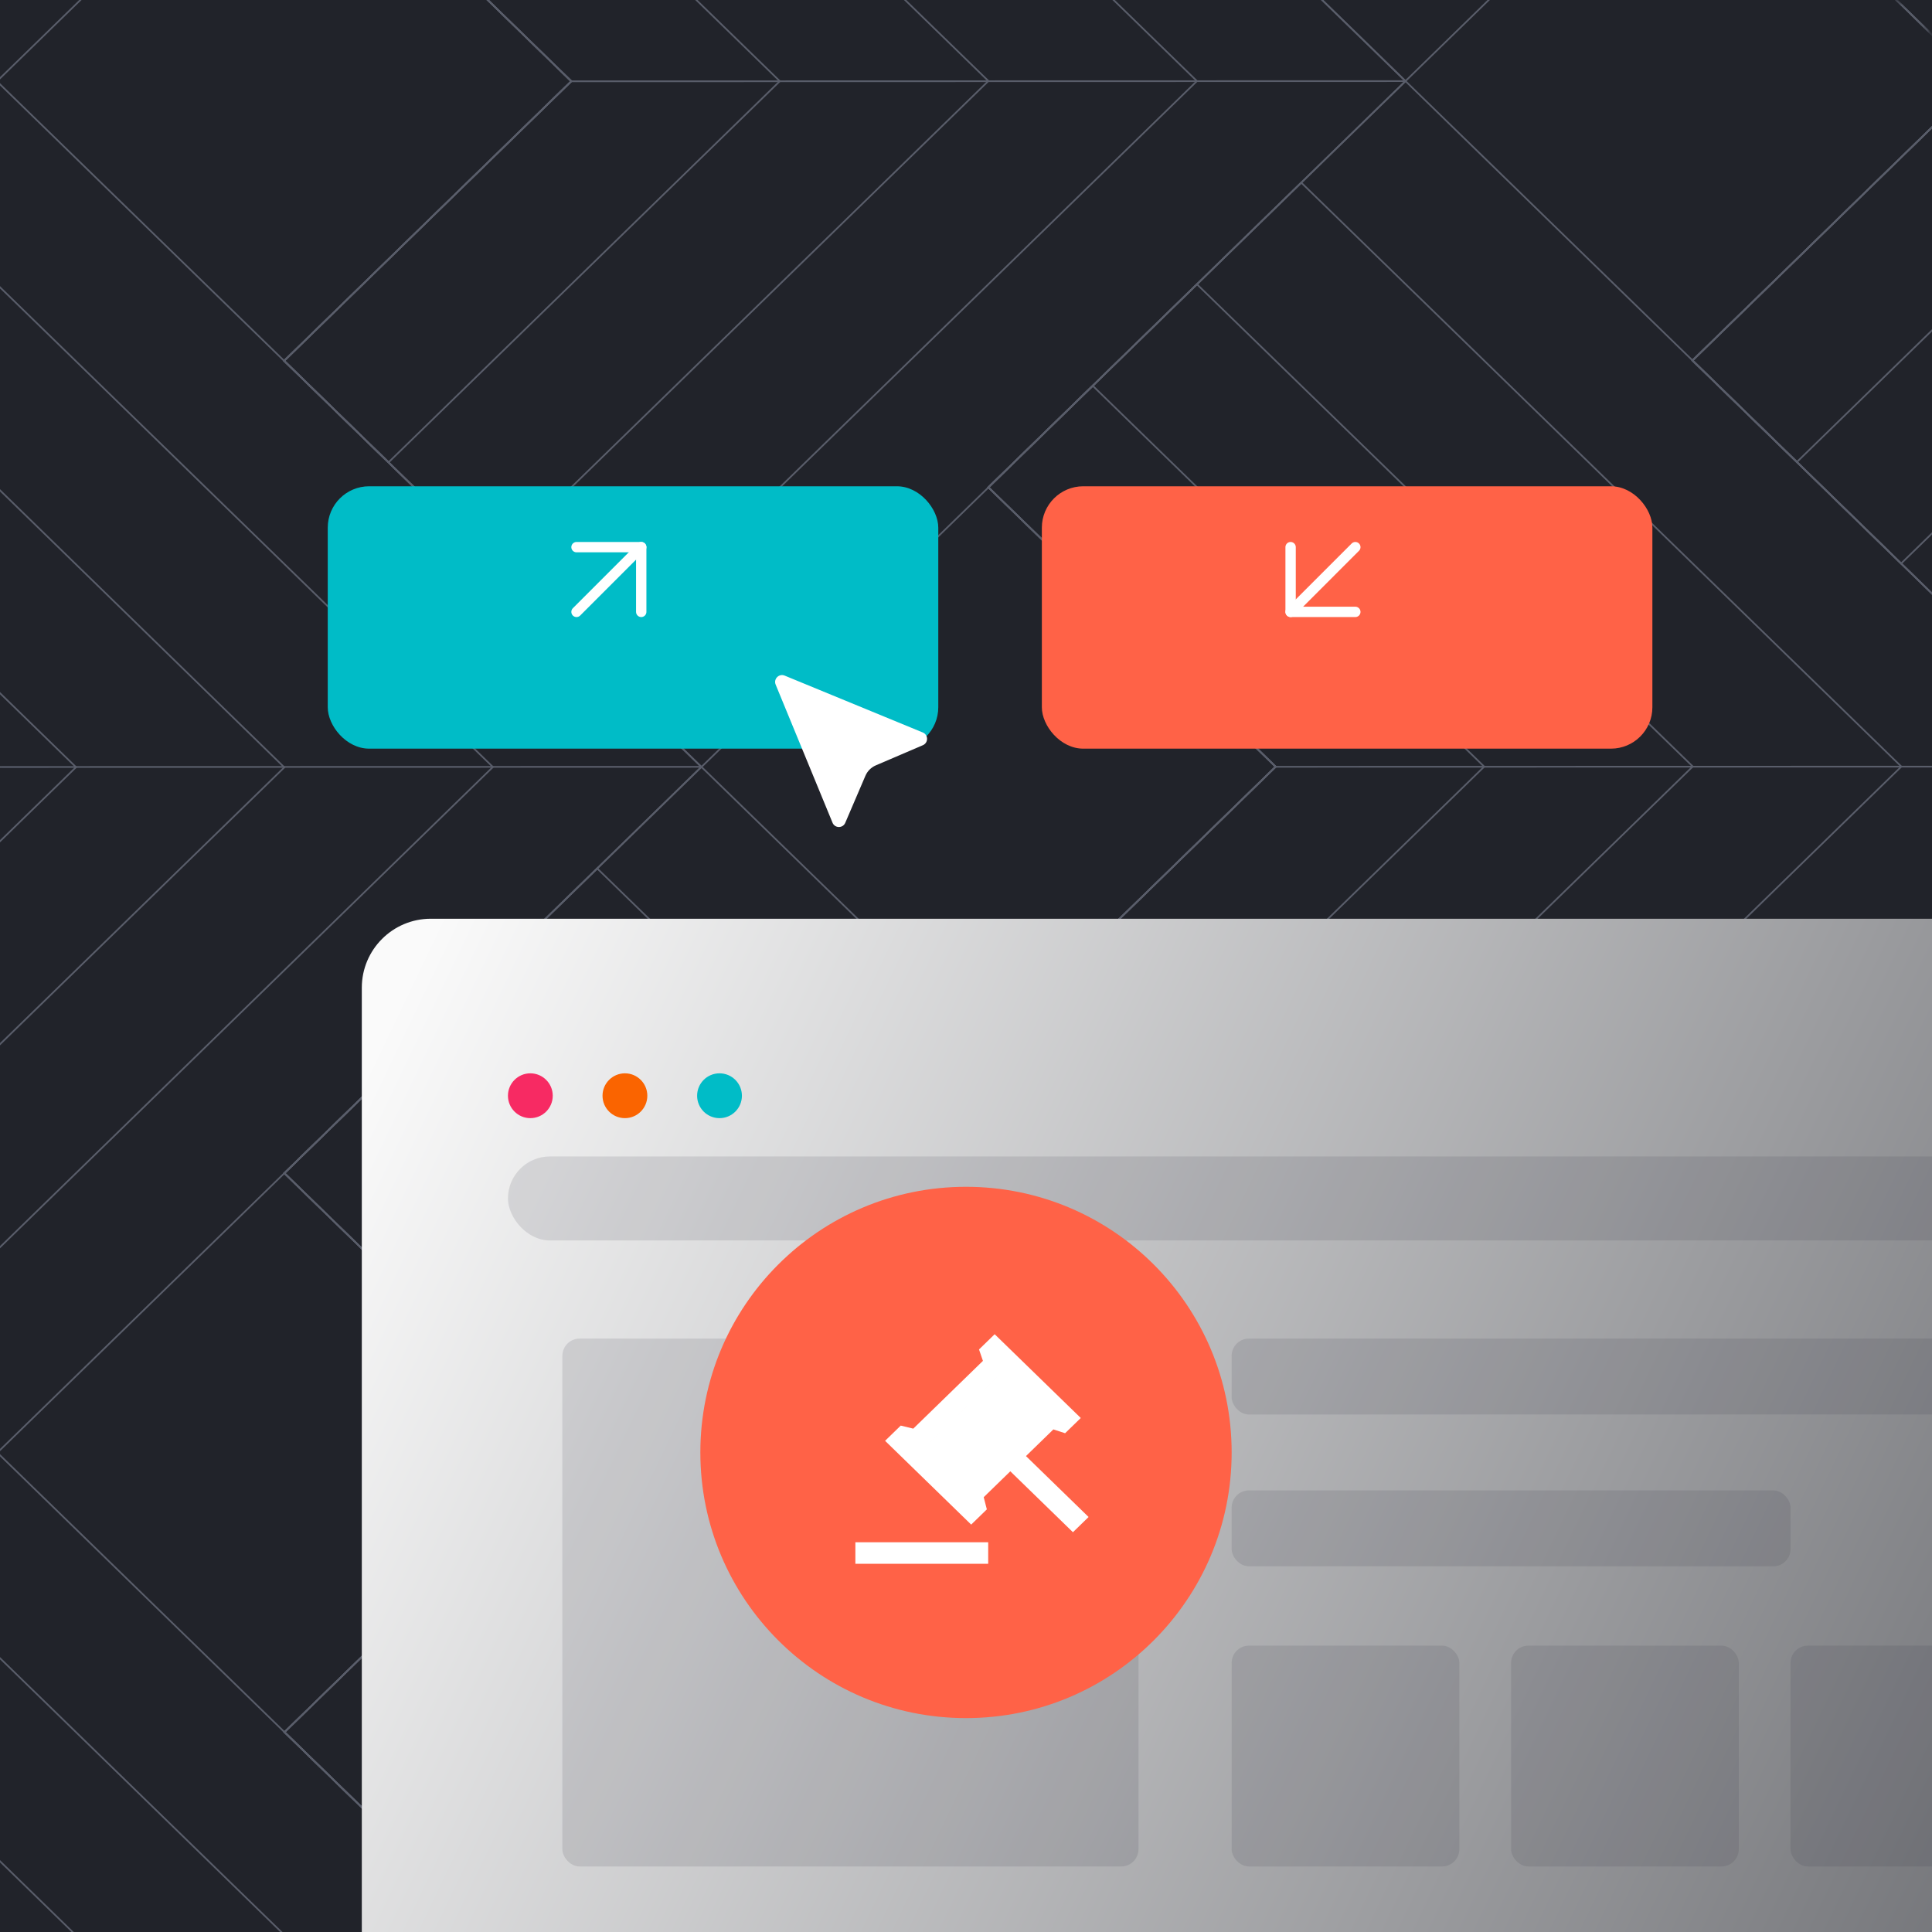 <svg width="560" height="560" viewBox="0 0 560 560" fill="none" xmlns="http://www.w3.org/2000/svg">
<g clip-path="url(#clip0_1164_1724)">
<rect width="560" height="560" fill="#21232A"/>
<mask id="mask0_1164_1724" style="mask-type:alpha" maskUnits="userSpaceOnUse" x="-1" y="-2" width="562" height="879">
<path d="M-1 -1.138L531.985 -1.269C542.066 -1.271 547.107 -1.272 550.958 0.689C554.345 2.414 557.099 5.167 558.826 8.553C560.789 12.403 560.79 17.444 560.792 27.524L560.993 847.919C560.995 858 560.997 863.041 559.036 866.892C557.311 870.279 554.558 873.033 551.171 874.76C547.321 876.723 542.281 876.724 532.2 876.726L-0.785 876.857L-1 -1.138Z" fill="#6746F6"/>
</mask>
<g mask="url(#mask0_1164_1724)">
<path d="M407.392 23.512L203.331 222.304L173.082 192.865L142.834 163.459L112.619 134.02L82.37 104.582L165.594 23.57L82.33 -57.433L203.232 -175.181L407.392 23.512Z" stroke="#595D6A" stroke-width="0.49" stroke-miterlimit="10"/>
<path d="M172.991 -145.756L112.556 -86.882L82.323 -57.429L165.587 23.543L82.363 104.586L112.611 134.025L173.075 192.87L346.935 23.499L172.991 -145.756Z" stroke="#595D6A" stroke-width="0.49" stroke-miterlimit="10"/>
<path d="M142.76 -116.309L112.559 -86.888L82.325 -57.435L165.59 23.537L82.365 104.58L112.614 134.019L142.829 163.425L286.488 23.476L142.76 -116.309Z" stroke="#595D6A" stroke-width="0.49" stroke-miterlimit="10"/>
<path d="M112.552 -86.879L82.318 -57.426L165.582 23.545L82.358 104.589L112.606 134.027L226.032 23.531L112.552 -86.879Z" stroke="#595D6A" stroke-width="0.49" stroke-miterlimit="10"/>
<path d="M165.578 23.563L226.027 23.549L286.477 23.534L346.926 23.52L407.375 23.505" stroke="#595D6A" stroke-width="0.49" stroke-miterlimit="10"/>
<path d="M203.171 -175.235L172.969 -145.782L112.535 -86.908L82.301 -57.455L-0.891 23.557L-0.988 -373.928L52.028 -322.331L82.243 -292.925L112.491 -263.487L203.171 -175.235Z" stroke="#595D6A" stroke-width="0.49" stroke-miterlimit="10"/>
<path d="M203.279 222.278L173.078 251.731L142.844 281.184L112.643 310.605L82.409 340.058L-0.782 421.07L-0.881 23.585L82.351 104.588L112.599 134.026L203.279 222.278Z" stroke="#595D6A" stroke-width="0.49" stroke-miterlimit="10"/>
<path d="M-0.855 82.443L-0.786 362.272L142.873 222.323L-0.855 82.443Z" stroke="#595D6A" stroke-width="0.49" stroke-miterlimit="10"/>
<path d="M-0.855 141.292L-0.815 303.466L82.409 222.423L-0.855 141.292Z" stroke="#595D6A" stroke-width="0.49" stroke-miterlimit="10"/>
<path d="M-0.83 200.115L-0.819 244.634L22.036 222.369L-0.83 200.115Z" stroke="#595D6A" stroke-width="0.49" stroke-miterlimit="10"/>
<path d="M203.28 222.268L142.864 222.283L82.414 222.297L21.965 222.312L-0.83 222.317" stroke="#595D6A" stroke-width="0.49" stroke-miterlimit="10"/>
<path d="M815.71 420.892L611.649 619.684L581.401 590.245L551.153 560.807L520.937 531.4L490.689 501.962L573.913 420.95L490.648 339.947L611.55 222.198L815.71 420.892Z" stroke="#595D6A" stroke-width="0.49" stroke-miterlimit="10"/>
<path d="M581.323 251.628L551.089 281.081L520.888 310.502L490.655 339.955L573.919 420.927L490.695 501.97L520.943 531.409L581.407 590.254L755.267 420.883L581.323 251.628Z" stroke="#595D6A" stroke-width="0.49" stroke-miterlimit="10"/>
<path d="M551.094 281.084L520.893 310.505L490.659 339.958L573.924 420.929L490.699 501.973L520.948 531.411L551.163 560.818L694.822 420.868L551.094 281.084Z" stroke="#595D6A" stroke-width="0.49" stroke-miterlimit="10"/>
<path d="M520.903 310.492L490.669 339.945L573.934 420.916L490.71 501.96L520.958 531.398L634.383 420.902L520.903 310.492Z" stroke="#595D6A" stroke-width="0.49" stroke-miterlimit="10"/>
<path d="M611.55 222.202L407.489 420.994L377.241 391.555L346.992 362.149L316.777 332.71L286.528 303.272L369.753 222.26L286.488 141.257L407.39 23.509L611.55 222.202Z" stroke="#595D6A" stroke-width="0.49" stroke-miterlimit="10"/>
<path d="M377.171 52.938L316.736 111.812L286.502 141.265L369.767 222.237L286.543 303.28L316.791 332.719L377.255 391.564L551.115 222.193L377.171 52.938Z" stroke="#595D6A" stroke-width="0.49" stroke-miterlimit="10"/>
<path d="M346.93 82.385L316.729 111.807L286.495 141.259L369.76 222.231L286.535 303.274L316.784 332.713L346.999 362.12L490.658 222.17L346.93 82.385Z" stroke="#595D6A" stroke-width="0.49" stroke-miterlimit="10"/>
<path d="M316.721 111.806L286.488 141.259L369.752 222.231L286.528 303.274L316.776 332.713L430.202 222.216L316.721 111.806Z" stroke="#595D6A" stroke-width="0.49" stroke-miterlimit="10"/>
<path d="M369.744 222.257L430.193 222.243L490.643 222.228L551.092 222.214L611.541 222.199" stroke="#595D6A" stroke-width="0.49" stroke-miterlimit="10"/>
<path d="M611.644 619.684L407.583 818.476L377.334 789.038L347.086 759.599L316.871 730.193L286.622 700.754L369.846 619.743L286.582 538.739L407.484 420.991L611.644 619.684Z" stroke="#595D6A" stroke-width="0.49" stroke-miterlimit="10"/>
<path d="M377.257 450.412L347.023 479.865L316.822 509.286L286.588 538.739L369.853 619.711L286.629 700.754L316.877 730.193L377.341 789.038L551.201 619.667L377.257 450.412Z" stroke="#595D6A" stroke-width="0.49" stroke-miterlimit="10"/>
<path d="M347.027 479.868L316.826 509.289L286.593 538.742L369.857 619.713L286.633 700.757L316.881 730.195L347.097 759.602L490.756 619.653L347.027 479.868Z" stroke="#595D6A" stroke-width="0.49" stroke-miterlimit="10"/>
<path d="M316.819 509.297L286.585 538.75L369.85 619.722L286.626 700.765L316.874 730.204L430.299 619.707L316.819 509.297Z" stroke="#595D6A" stroke-width="0.49" stroke-miterlimit="10"/>
<path d="M407.487 420.995L203.426 619.786L173.178 590.348L142.93 560.91L112.714 531.503L82.466 502.064L165.69 421.053L82.426 340.049L203.328 222.301L407.487 420.995Z" stroke="#595D6A" stroke-width="0.49" stroke-miterlimit="10"/>
<path d="M173.098 251.722L142.865 281.175L112.664 310.596L82.43 340.049L165.695 421.021L82.47 502.064L112.719 531.503L173.183 590.348L347.042 420.977L173.098 251.722Z" stroke="#595D6A" stroke-width="0.49" stroke-miterlimit="10"/>
<path d="M142.857 281.182L112.656 310.603L82.423 340.056L165.687 421.028L82.463 502.071L112.711 531.51L142.927 560.916L286.586 420.967L142.857 281.182Z" stroke="#595D6A" stroke-width="0.49" stroke-miterlimit="10"/>
<path d="M112.663 310.599L82.429 340.052L165.694 421.024L82.469 502.067L112.718 531.506L226.143 421.009L112.663 310.599Z" stroke="#595D6A" stroke-width="0.49" stroke-miterlimit="10"/>
<path d="M165.664 421.059L226.113 421.044L286.563 421.029L347.012 421.015L407.461 421" stroke="#595D6A" stroke-width="0.49" stroke-miterlimit="10"/>
<path d="M611.442 -175.289L407.382 23.502L377.133 -5.936L346.885 -35.374L316.669 -64.781L286.421 -94.219L369.645 -175.231L286.381 -256.234L407.283 -373.983L611.442 -175.289Z" stroke="#595D6A" stroke-width="0.49" stroke-miterlimit="10"/>
<path d="M815.606 23.413L611.546 222.205L581.297 192.767L551.049 163.36L520.833 133.922L490.585 104.483L573.809 23.472L490.545 -57.532L611.447 -175.28L815.606 23.413Z" stroke="#595D6A" stroke-width="0.49" stroke-miterlimit="10"/>
<path d="M581.22 -145.855L520.785 -86.981L490.551 -57.528L573.816 23.444L490.591 104.488L520.84 133.926L581.304 192.771L755.164 23.4L581.22 -145.855Z" stroke="#595D6A" stroke-width="0.49" stroke-miterlimit="10"/>
<path d="M550.979 -116.403L520.778 -86.982L490.544 -57.529L573.808 23.442L490.584 104.486L520.832 133.924L551.048 163.331L694.707 23.381L550.979 -116.403Z" stroke="#595D6A" stroke-width="0.49" stroke-miterlimit="10"/>
<path d="M520.77 -86.982L490.537 -57.529L573.801 23.442L490.577 104.486L520.825 133.924L634.25 23.428L520.77 -86.982Z" stroke="#595D6A" stroke-width="0.49" stroke-miterlimit="10"/>
<path d="M203.39 619.756L173.189 649.209L142.955 678.662L112.754 708.084L82.521 737.537L-0.671 818.548L-0.77 421.063L82.462 502.066L112.711 531.505L203.39 619.756Z" stroke="#595D6A" stroke-width="0.49" stroke-miterlimit="10"/>
<path d="M-0.744 479.917L-0.675 759.746L142.984 619.797L-0.744 479.917Z" stroke="#595D6A" stroke-width="0.49" stroke-miterlimit="10"/>
<path d="M-0.73 538.787L-0.69 700.961L82.534 619.918L-0.73 538.787Z" stroke="#595D6A" stroke-width="0.49" stroke-miterlimit="10"/>
<path d="M1631.89 -374.327L-0.988 -373.928L-0.599 1216.01L1632.28 1215.61L1631.89 -374.327Z" stroke="#595D6A" stroke-width="0.908" stroke-miterlimit="10"/>
</g>
<path d="M104.873 286.301C104.873 275.255 113.827 266.301 124.873 266.301H979C990.046 266.301 999 275.255 999 286.301V835.222H124.873C113.827 835.222 104.873 826.268 104.873 815.222V286.301Z" fill="url(#paint0_linear_1164_1724)"/>
<ellipse cx="153.724" cy="317.605" rx="6.493" ry="6.495" fill="#F72A63"/>
<ellipse cx="181.138" cy="317.605" rx="6.493" ry="6.495" fill="#FA6400"/>
<ellipse cx="208.556" cy="317.605" rx="6.493" ry="6.495" fill="#00BCC7"/>
<rect x="147.23" y="335.204" width="809.991" height="24.351" rx="12.175" fill="#31343D" fill-opacity="0.132"/>
<rect x="163" y="388" width="167" height="153" rx="5" fill="#31343D" fill-opacity="0.132"/>
<rect x="357" y="388" width="350" height="22" rx="5" fill="#31343D" fill-opacity="0.132"/>
<rect x="357" y="432" width="162" height="22" rx="5" fill="#31343D" fill-opacity="0.132"/>
<rect x="357" y="477" width="66" height="64" rx="5" fill="#31343D" fill-opacity="0.132"/>
<rect x="438" y="477" width="66" height="64" rx="5" fill="#31343D" fill-opacity="0.132"/>
<rect x="519" y="477" width="66" height="64" rx="5" fill="#31343D" fill-opacity="0.132"/>
<circle cx="280" cy="421" r="77" fill="#FF6247"/>
<rect width="16.455" height="32.609" transform="matrix(0.717 0.697 -0.717 0.697 290.961 397.139)" fill="white"/>
<path d="M286.434 447.023L286.434 453.266L247.934 453.266L247.934 447.023L286.434 447.023ZM288.31 386.732L313.265 411.012L308.728 415.426L305.324 414.324L297.384 422.05L315.533 439.709L310.997 444.123L292.847 426.464L285.134 433.965L286.042 437.496L281.502 441.913L256.548 417.63L261.085 413.216L264.716 414.099L284.906 394.455L283.774 391.146L288.31 386.732ZM290.579 397.767L267.893 419.843L279.234 430.878L301.92 408.805L290.579 397.767Z" fill="white"/>
<g filter="url(#filter0_d_1164_1724)">
<rect x="88" y="129.949" width="176.966" height="76.051" rx="12" fill="#00BCC7"/>
</g>
<path d="M167.104 177.356L185.866 158.593" stroke="white" stroke-width="3" stroke-linecap="round" stroke-linejoin="round"/>
<path d="M167.104 158.593H185.866V177.356" stroke="white" stroke-width="3" stroke-linecap="round" stroke-linejoin="round"/>
<g filter="url(#filter1_d_1164_1724)">
<rect x="294.986" y="129.949" width="176.966" height="76.051" rx="12" fill="#FF6247"/>
</g>
<path d="M392.85 158.593L374.088 177.356" stroke="white" stroke-width="3" stroke-linecap="round" stroke-linejoin="round"/>
<path d="M392.85 177.356H374.088V158.593" stroke="white" stroke-width="3" stroke-linecap="round" stroke-linejoin="round"/>
<g filter="url(#filter2_d_1164_1724)">
<path d="M258 234.5C257.302 236.128 254.987 236.112 254.313 234.473L237.828 194.438C237.151 192.795 238.795 191.151 240.438 191.828L280.473 208.313C282.112 208.987 282.128 211.302 280.5 212L266.863 217.844C265.507 218.426 264.426 219.507 263.844 220.863L258 234.5Z" fill="white"/>
</g>
</g>
<defs>
<filter id="filter0_d_1164_1724" x="58" y="103.949" width="250.965" height="150.051" filterUnits="userSpaceOnUse" color-interpolation-filters="sRGB">
<feFlood flood-opacity="0" result="BackgroundImageFix"/>
<feColorMatrix in="SourceAlpha" type="matrix" values="0 0 0 0 0 0 0 0 0 0 0 0 0 0 0 0 0 0 127 0" result="hardAlpha"/>
<feOffset dx="7" dy="11"/>
<feGaussianBlur stdDeviation="18.5"/>
<feComposite in2="hardAlpha" operator="out"/>
<feColorMatrix type="matrix" values="0 0 0 0 0 0 0 0 0 0 0 0 0 0 0 0 0 0 0.07 0"/>
<feBlend mode="normal" in2="BackgroundImageFix" result="effect1_dropShadow_1164_1724"/>
<feBlend mode="normal" in="SourceGraphic" in2="effect1_dropShadow_1164_1724" result="shape"/>
</filter>
<filter id="filter1_d_1164_1724" x="264.986" y="103.949" width="250.965" height="150.051" filterUnits="userSpaceOnUse" color-interpolation-filters="sRGB">
<feFlood flood-opacity="0" result="BackgroundImageFix"/>
<feColorMatrix in="SourceAlpha" type="matrix" values="0 0 0 0 0 0 0 0 0 0 0 0 0 0 0 0 0 0 127 0" result="hardAlpha"/>
<feOffset dx="7" dy="11"/>
<feGaussianBlur stdDeviation="18.5"/>
<feComposite in2="hardAlpha" operator="out"/>
<feColorMatrix type="matrix" values="0 0 0 0 0 0 0 0 0 0 0 0 0 0 0 0 0 0 0.07 0"/>
<feBlend mode="normal" in2="BackgroundImageFix" result="effect1_dropShadow_1164_1724"/>
<feBlend mode="normal" in="SourceGraphic" in2="effect1_dropShadow_1164_1724" result="shape"/>
</filter>
<filter id="filter2_d_1164_1724" x="204.672" y="175.671" width="84.039" height="84.04" filterUnits="userSpaceOnUse" color-interpolation-filters="sRGB">
<feFlood flood-opacity="0" result="BackgroundImageFix"/>
<feColorMatrix in="SourceAlpha" type="matrix" values="0 0 0 0 0 0 0 0 0 0 0 0 0 0 0 0 0 0 127 0" result="hardAlpha"/>
<feOffset dx="-13" dy="4"/>
<feGaussianBlur stdDeviation="10"/>
<feComposite in2="hardAlpha" operator="out"/>
<feColorMatrix type="matrix" values="0 0 0 0 0 0 0 0 0 0 0 0 0 0 0 0 0 0 0.16 0"/>
<feBlend mode="normal" in2="BackgroundImageFix" result="effect1_dropShadow_1164_1724"/>
<feBlend mode="normal" in="SourceGraphic" in2="effect1_dropShadow_1164_1724" result="shape"/>
</filter>
<linearGradient id="paint0_linear_1164_1724" x1="18.134" y1="493.126" x2="792.759" y2="863.768" gradientUnits="userSpaceOnUse">
<stop stop-color="#FAFAFA"/>
<stop offset="1" stop-color="#21232A"/>
</linearGradient>
<clipPath id="clip0_1164_1724">
<rect width="560" height="560" fill="white"/>
</clipPath>
</defs>
</svg>

